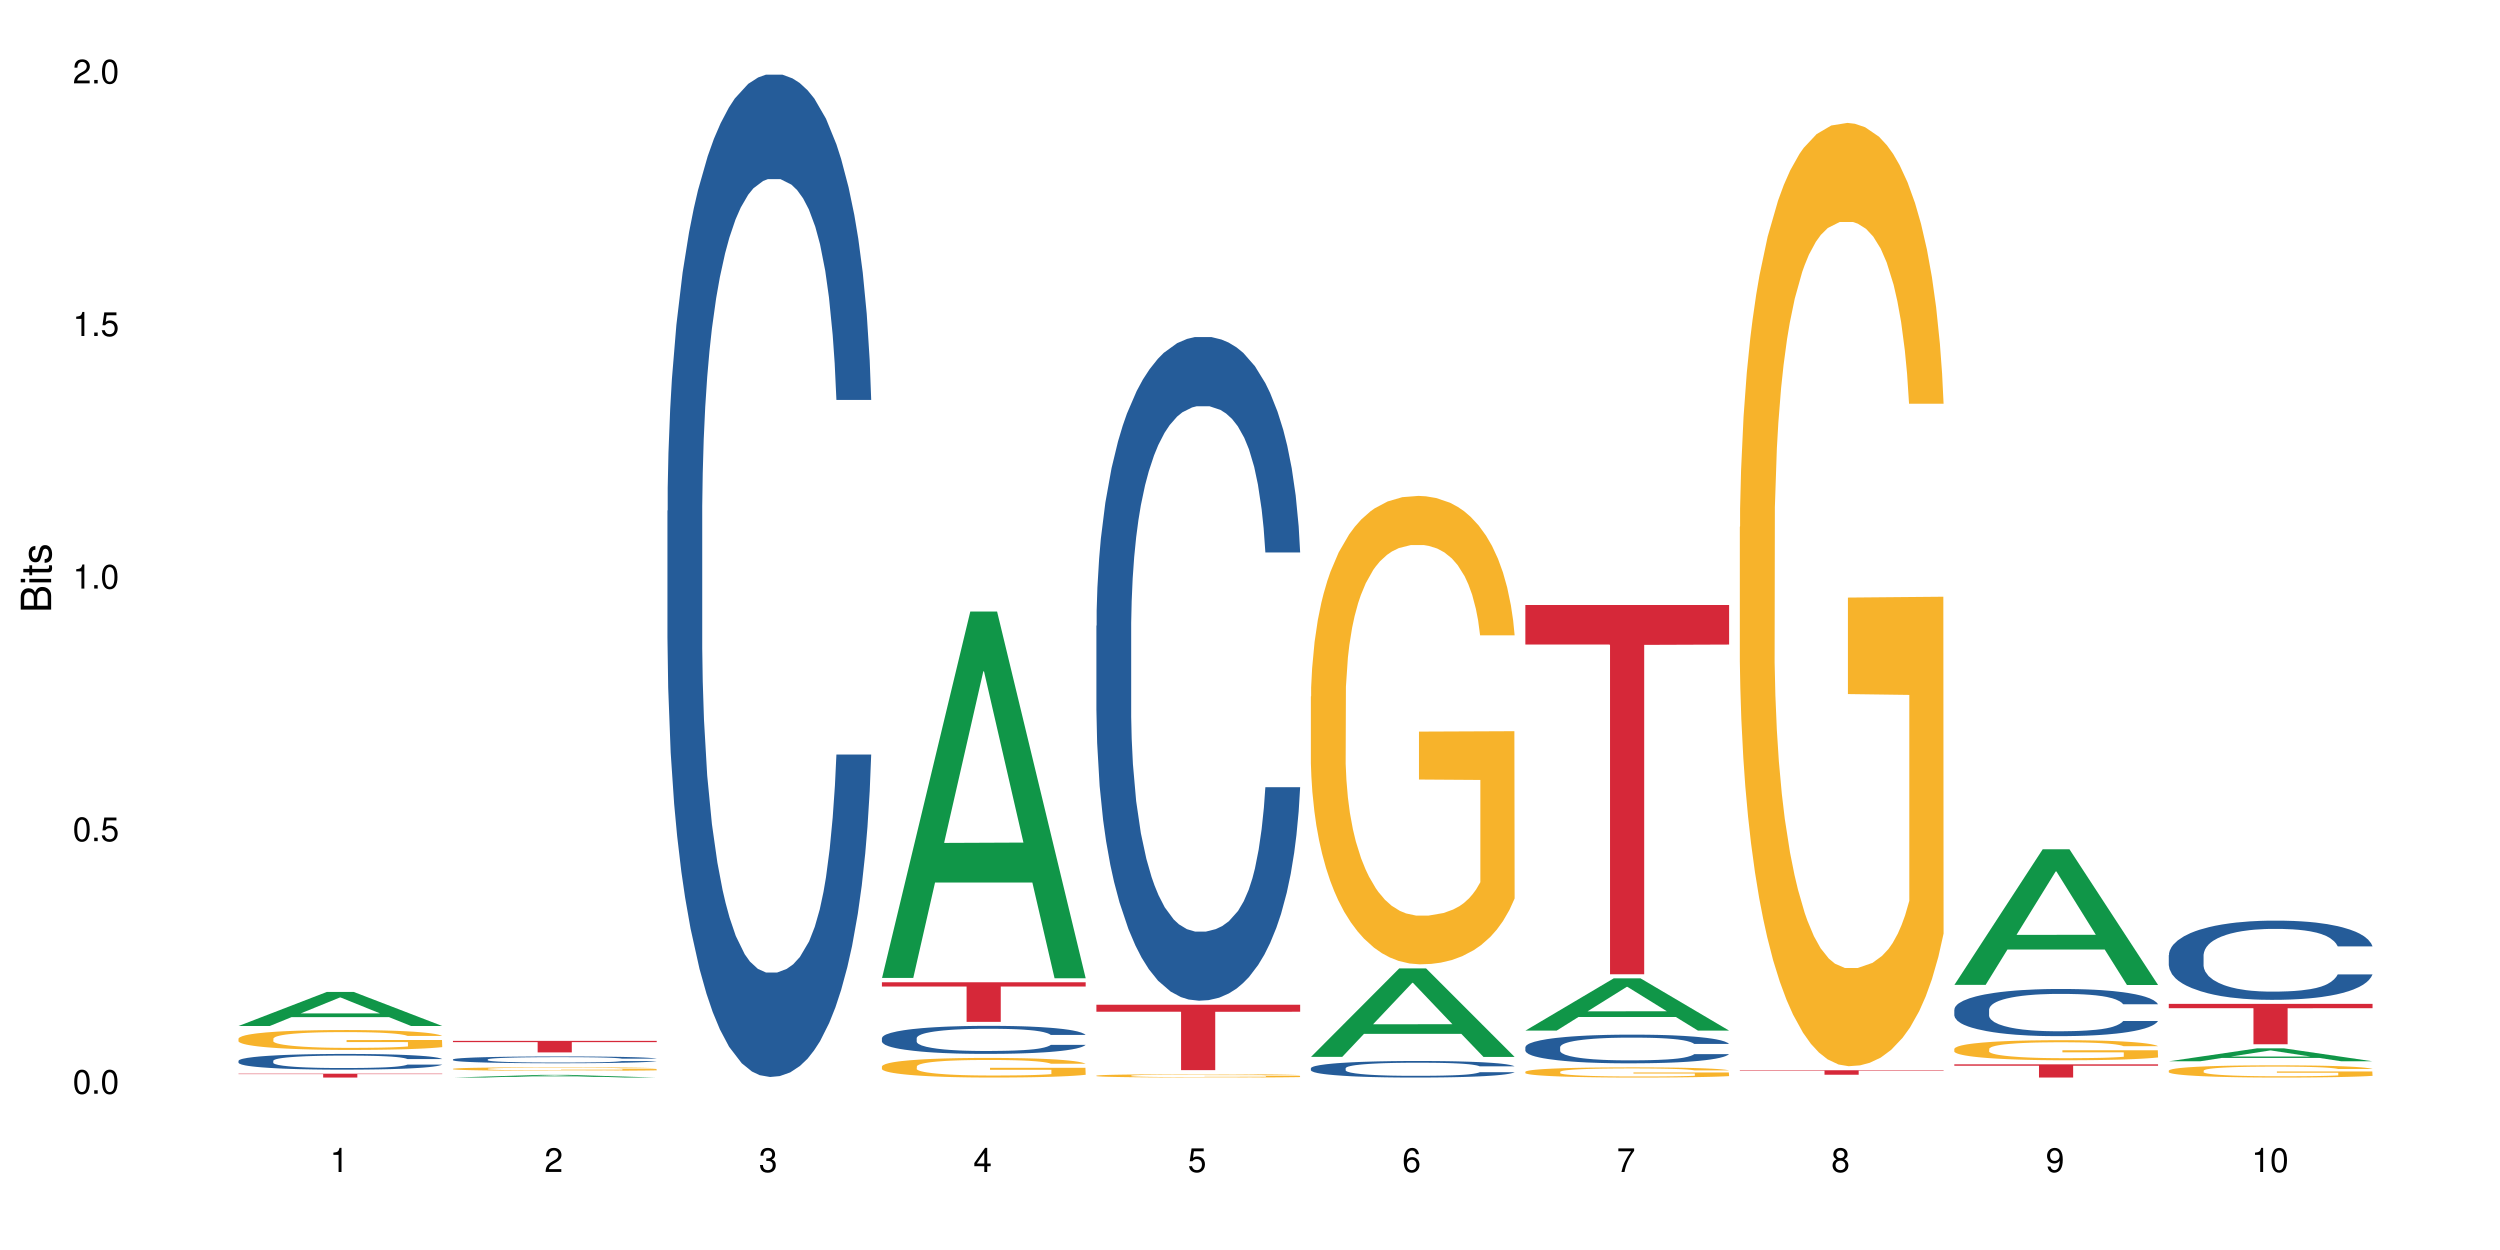 <?xml version="1.0" encoding="UTF-8"?>
<svg xmlns="http://www.w3.org/2000/svg" xmlns:xlink="http://www.w3.org/1999/xlink" width="720pt" height="360pt" viewBox="0 0 720 360" version="1.1">
<defs>
<g>
<symbol overflow="visible" id="glyph0-0">
<path style="stroke:none;" d=""/>
</symbol>
<symbol overflow="visible" id="glyph0-1">
<path style="stroke:none;" d="M 2.641 -6.938 C 2 -6.938 1.422 -6.656 1.078 -6.172 C 0.641 -5.562 0.406 -4.641 0.406 -3.359 C 0.406 -1.016 1.188 0.219 2.641 0.219 C 4.078 0.219 4.859 -1.016 4.859 -3.297 C 4.859 -4.641 4.656 -5.547 4.203 -6.172 C 3.844 -6.656 3.281 -6.938 2.641 -6.938 Z M 2.641 -6.188 C 3.547 -6.188 4 -5.25 4 -3.375 C 4 -1.406 3.562 -0.484 2.625 -0.484 C 1.734 -0.484 1.281 -1.438 1.281 -3.344 C 1.281 -5.25 1.734 -6.188 2.641 -6.188 Z M 2.641 -6.188 "/>
</symbol>
<symbol overflow="visible" id="glyph0-2">
<path style="stroke:none;" d="M 1.828 -1 L 0.828 -1 L 0.828 0 L 1.828 0 Z M 1.828 -1 "/>
</symbol>
<symbol overflow="visible" id="glyph0-3">
<path style="stroke:none;" d="M 4.562 -6.797 L 1.062 -6.797 L 0.547 -3.094 L 1.328 -3.094 C 1.719 -3.562 2.047 -3.734 2.578 -3.734 C 3.484 -3.734 4.062 -3.109 4.062 -2.094 C 4.062 -1.125 3.484 -0.531 2.578 -0.531 C 1.828 -0.531 1.375 -0.906 1.188 -1.672 L 0.328 -1.672 C 0.453 -1.109 0.547 -0.844 0.75 -0.594 C 1.125 -0.078 1.828 0.219 2.594 0.219 C 3.969 0.219 4.922 -0.781 4.922 -2.219 C 4.922 -3.562 4.031 -4.484 2.719 -4.484 C 2.25 -4.484 1.859 -4.359 1.469 -4.062 L 1.734 -5.969 L 4.562 -5.969 Z M 4.562 -6.797 "/>
</symbol>
<symbol overflow="visible" id="glyph0-4">
<path style="stroke:none;" d="M 2.484 -4.938 L 2.484 0 L 3.328 0 L 3.328 -6.938 L 2.766 -6.938 C 2.469 -5.875 2.281 -5.734 0.984 -5.562 L 0.984 -4.938 Z M 2.484 -4.938 "/>
</symbol>
<symbol overflow="visible" id="glyph0-5">
<path style="stroke:none;" d="M 4.859 -0.828 L 1.281 -0.828 C 1.359 -1.406 1.672 -1.781 2.5 -2.281 L 3.469 -2.828 C 4.406 -3.344 4.906 -4.062 4.906 -4.906 C 4.906 -5.484 4.672 -6.031 4.266 -6.406 C 3.859 -6.766 3.375 -6.938 2.719 -6.938 C 1.859 -6.938 1.219 -6.625 0.844 -6.031 C 0.609 -5.672 0.5 -5.234 0.484 -4.531 L 1.328 -4.531 C 1.359 -5.016 1.406 -5.281 1.531 -5.516 C 1.75 -5.938 2.188 -6.203 2.703 -6.203 C 3.469 -6.203 4.031 -5.641 4.031 -4.891 C 4.031 -4.344 3.719 -3.859 3.125 -3.516 L 2.234 -3 C 0.812 -2.172 0.406 -1.531 0.328 -0.016 L 4.859 -0.016 Z M 4.859 -0.828 "/>
</symbol>
<symbol overflow="visible" id="glyph0-6">
<path style="stroke:none;" d="M 2.125 -3.188 L 2.578 -3.188 C 3.5 -3.188 3.984 -2.766 3.984 -1.922 C 3.984 -1.062 3.469 -0.531 2.594 -0.531 C 1.656 -0.531 1.203 -1 1.156 -2.016 L 0.312 -2.016 C 0.344 -1.453 0.438 -1.094 0.609 -0.781 C 0.953 -0.109 1.625 0.219 2.547 0.219 C 3.953 0.219 4.859 -0.625 4.859 -1.938 C 4.859 -2.828 4.516 -3.297 3.703 -3.594 C 4.344 -3.844 4.656 -4.328 4.656 -5.031 C 4.656 -6.219 3.875 -6.938 2.578 -6.938 C 1.203 -6.938 0.484 -6.172 0.453 -4.703 L 1.297 -4.703 C 1.312 -5.125 1.344 -5.359 1.453 -5.578 C 1.641 -5.969 2.062 -6.203 2.594 -6.203 C 3.344 -6.203 3.797 -5.75 3.797 -5 C 3.797 -4.516 3.609 -4.219 3.25 -4.047 C 3.016 -3.953 2.703 -3.922 2.125 -3.906 Z M 2.125 -3.188 "/>
</symbol>
<symbol overflow="visible" id="glyph0-7">
<path style="stroke:none;" d="M 3.141 -1.672 L 3.141 0 L 3.984 0 L 3.984 -1.672 L 4.984 -1.672 L 4.984 -2.438 L 3.984 -2.438 L 3.984 -6.938 L 3.359 -6.938 L 0.266 -2.578 L 0.266 -1.672 Z M 3.141 -2.438 L 1 -2.438 L 3.141 -5.5 Z M 3.141 -2.438 "/>
</symbol>
<symbol overflow="visible" id="glyph0-8">
<path style="stroke:none;" d="M 4.781 -5.125 C 4.609 -6.266 3.891 -6.938 2.844 -6.938 C 2.094 -6.938 1.422 -6.578 1.031 -5.953 C 0.594 -5.266 0.406 -4.422 0.406 -3.172 C 0.406 -2 0.578 -1.25 0.984 -0.641 C 1.359 -0.078 1.953 0.219 2.703 0.219 C 3.984 0.219 4.922 -0.75 4.922 -2.094 C 4.922 -3.375 4.062 -4.281 2.844 -4.281 C 2.172 -4.281 1.641 -4.031 1.281 -3.516 C 1.281 -5.234 1.828 -6.188 2.797 -6.188 C 3.391 -6.188 3.797 -5.797 3.938 -5.125 Z M 2.734 -3.531 C 3.547 -3.531 4.062 -2.953 4.062 -2.031 C 4.062 -1.156 3.484 -0.531 2.703 -0.531 C 1.922 -0.531 1.328 -1.188 1.328 -2.078 C 1.328 -2.938 1.906 -3.531 2.734 -3.531 Z M 2.734 -3.531 "/>
</symbol>
<symbol overflow="visible" id="glyph0-9">
<path style="stroke:none;" d="M 4.984 -6.797 L 0.438 -6.797 L 0.438 -5.969 L 4.109 -5.969 C 2.5 -3.656 1.828 -2.234 1.328 0 L 2.219 0 C 2.594 -2.172 3.453 -4.047 4.984 -6.094 Z M 4.984 -6.797 "/>
</symbol>
<symbol overflow="visible" id="glyph0-10">
<path style="stroke:none;" d="M 3.75 -3.656 C 4.469 -4.094 4.688 -4.438 4.688 -5.078 C 4.688 -6.172 3.844 -6.938 2.641 -6.938 C 1.438 -6.938 0.594 -6.172 0.594 -5.094 C 0.594 -4.438 0.812 -4.094 1.516 -3.656 C 0.734 -3.266 0.359 -2.703 0.359 -1.922 C 0.359 -0.656 1.281 0.219 2.641 0.219 C 3.984 0.219 4.922 -0.656 4.922 -1.922 C 4.922 -2.703 4.531 -3.266 3.75 -3.656 Z M 2.641 -6.188 C 3.359 -6.188 3.812 -5.75 3.812 -5.062 C 3.812 -4.406 3.344 -3.984 2.641 -3.984 C 1.922 -3.984 1.453 -4.406 1.453 -5.078 C 1.453 -5.75 1.922 -6.188 2.641 -6.188 Z M 2.641 -3.266 C 3.484 -3.266 4.062 -2.719 4.062 -1.906 C 4.062 -1.078 3.484 -0.531 2.625 -0.531 C 1.797 -0.531 1.219 -1.094 1.219 -1.906 C 1.219 -2.719 1.781 -3.266 2.641 -3.266 Z M 2.641 -3.266 "/>
</symbol>
<symbol overflow="visible" id="glyph0-11">
<path style="stroke:none;" d="M 0.516 -1.578 C 0.672 -0.453 1.406 0.219 2.438 0.219 C 3.188 0.219 3.859 -0.141 4.266 -0.766 C 4.688 -1.453 4.891 -2.297 4.891 -3.547 C 4.891 -4.719 4.703 -5.453 4.312 -6.078 C 3.938 -6.641 3.344 -6.938 2.594 -6.938 C 1.297 -6.938 0.359 -5.969 0.359 -4.625 C 0.359 -3.344 1.234 -2.453 2.453 -2.453 C 3.094 -2.453 3.578 -2.672 4.016 -3.203 C 4 -1.484 3.469 -0.531 2.5 -0.531 C 1.906 -0.531 1.484 -0.906 1.359 -1.578 Z M 2.578 -6.203 C 3.375 -6.203 3.969 -5.531 3.969 -4.641 C 3.969 -3.797 3.391 -3.188 2.547 -3.188 C 1.734 -3.188 1.234 -3.766 1.234 -4.688 C 1.234 -5.562 1.797 -6.203 2.578 -6.203 Z M 2.578 -6.203 "/>
</symbol>
<symbol overflow="visible" id="glyph1-0">
<path style="stroke:none;" d=""/>
</symbol>
<symbol overflow="visible" id="glyph1-1">
<path style="stroke:none;" d="M 0 -0.953 L 0 -4.891 C 0 -5.719 -0.234 -6.344 -0.734 -6.797 C -1.188 -7.234 -1.812 -7.469 -2.5 -7.469 C -3.547 -7.469 -4.188 -7 -4.625 -5.875 C -4.984 -6.688 -5.625 -7.094 -6.531 -7.094 C -7.172 -7.094 -7.734 -6.859 -8.141 -6.391 C -8.562 -5.922 -8.75 -5.344 -8.75 -4.5 L -8.75 -0.953 Z M -4.984 -2.062 L -7.766 -2.062 L -7.766 -4.219 C -7.766 -4.844 -7.688 -5.203 -7.453 -5.5 C -7.219 -5.812 -6.859 -5.969 -6.375 -5.969 C -5.891 -5.969 -5.531 -5.812 -5.297 -5.5 C -5.062 -5.203 -4.984 -4.844 -4.984 -4.219 Z M -0.984 -2.062 L -4 -2.062 L -4 -4.781 C -4 -5.766 -3.438 -6.359 -2.484 -6.359 C -1.547 -6.359 -0.984 -5.766 -0.984 -4.781 Z M -0.984 -2.062 "/>
</symbol>
<symbol overflow="visible" id="glyph1-2">
<path style="stroke:none;" d="M -6.281 -1.797 L -6.281 -0.797 L 0 -0.797 L 0 -1.797 Z M -8.75 -1.797 L -8.75 -0.797 L -7.484 -0.797 L -7.484 -1.797 Z M -8.75 -1.797 "/>
</symbol>
<symbol overflow="visible" id="glyph1-3">
<path style="stroke:none;" d="M -6.281 -3.047 L -6.281 -2.016 L -8.016 -2.016 L -8.016 -1.016 L -6.281 -1.016 L -6.281 -0.172 L -5.469 -0.172 L -5.469 -1.016 L -0.719 -1.016 C -0.078 -1.016 0.281 -1.453 0.281 -2.234 C 0.281 -2.5 0.25 -2.719 0.188 -3.047 L -0.641 -3.047 C -0.609 -2.906 -0.594 -2.766 -0.594 -2.562 C -0.594 -2.141 -0.719 -2.016 -1.156 -2.016 L -5.469 -2.016 L -5.469 -3.047 Z M -6.281 -3.047 "/>
</symbol>
<symbol overflow="visible" id="glyph1-4">
<path style="stroke:none;" d="M -4.531 -5.25 C -5.766 -5.25 -6.469 -4.422 -6.469 -2.969 C -6.469 -1.516 -5.719 -0.562 -4.547 -0.562 C -3.562 -0.562 -3.094 -1.062 -2.734 -2.562 L -2.516 -3.484 C -2.344 -4.188 -2.094 -4.469 -1.641 -4.469 C -1.047 -4.469 -0.641 -3.875 -0.641 -3 C -0.641 -2.453 -0.797 -2 -1.062 -1.75 C -1.25 -1.594 -1.422 -1.531 -1.875 -1.469 L -1.875 -0.406 C -0.422 -0.453 0.281 -1.266 0.281 -2.922 C 0.281 -4.5 -0.5 -5.516 -1.719 -5.516 C -2.656 -5.516 -3.172 -4.984 -3.469 -3.734 L -3.703 -2.766 C -3.891 -1.953 -4.156 -1.609 -4.594 -1.609 C -5.188 -1.609 -5.547 -2.125 -5.547 -2.938 C -5.547 -3.75 -5.203 -4.172 -4.531 -4.203 Z M -4.531 -5.25 "/>
</symbol>
</g>
</defs>
<g id="surface1">
<rect x="0" y="0" width="720" height="360" style="fill:rgb(100%,100%,100%);fill-opacity:1;stroke:none;"/>
<path style=" stroke:none;fill-rule:nonzero;fill:rgb(6.275%,58.824%,28.235%);fill-opacity:1;" d="M 68.684 295.48 L 68.75 295.469 L 94.141 285.672 L 101.852 285.672 L 127.367 295.488 L 118.402 295.488 L 112.008 292.926 L 83.984 292.926 L 77.715 295.48 L 68.684 295.48 L 86.68 291.867 L 109.438 291.855 L 98.09 287.273 L 97.965 287.266 L 97.84 287.293 L 86.617 291.855 L 86.68 291.867 Z M 68.684 295.48 "/>
<path style=" stroke:none;fill-rule:nonzero;fill:rgb(14.51%,36.078%,60%);fill-opacity:1;" d="M 68.684 305.508 L 68.758 305.504 L 68.758 305.406 L 68.973 305.246 L 69.473 305.051 L 69.973 304.914 L 71.262 304.668 L 73.051 304.434 L 74.91 304.25 L 76.27 304.145 L 77.488 304.062 L 80.277 303.906 L 82.066 303.828 L 84 303.758 L 86.363 303.688 L 88.078 303.648 L 91.941 303.582 L 94.805 303.551 L 97.023 303.539 L 101.82 303.539 L 104.68 303.555 L 106.758 303.578 L 109.047 303.609 L 110.98 303.648 L 114.344 303.738 L 117.348 303.855 L 118.707 303.922 L 120.855 304.047 L 122.5 304.172 L 123.645 304.281 L 124.934 304.434 L 126.078 304.617 L 126.938 304.828 L 127.367 305.008 L 117.348 305.008 L 116.848 304.844 L 116.273 304.715 L 115.199 304.543 L 114.129 304.426 L 112.625 304.305 L 111.266 304.227 L 109.406 304.148 L 107.758 304.098 L 106.039 304.062 L 104.395 304.035 L 101.246 304.012 L 97.598 304.012 L 96.238 304.02 L 93.445 304.051 L 91.941 304.082 L 89.797 304.141 L 88.293 304.191 L 86.504 304.277 L 85.289 304.348 L 83.785 304.453 L 82.711 304.547 L 81.496 304.684 L 80.781 304.789 L 80.137 304.902 L 79.562 305.039 L 79.133 305.184 L 78.848 305.34 L 78.703 305.488 L 78.703 306.129 L 78.848 306.277 L 79.207 306.449 L 80.137 306.703 L 81.496 306.922 L 83.07 307.094 L 84.574 307.219 L 85.43 307.277 L 86.574 307.344 L 88.363 307.426 L 90.941 307.508 L 92.445 307.543 L 94.734 307.574 L 97.098 307.59 L 100.246 307.59 L 103.035 307.574 L 104.895 307.555 L 106.828 307.52 L 109.477 307.449 L 111.121 307.387 L 112.555 307.305 L 113.625 307.227 L 114.344 307.16 L 115.414 307.035 L 116.273 306.895 L 116.918 306.75 L 117.348 306.609 L 127.367 306.609 L 126.938 306.773 L 126.293 306.934 L 125.648 307.055 L 124.648 307.199 L 123.504 307.328 L 121.855 307.473 L 120.496 307.566 L 118.707 307.672 L 117.062 307.75 L 115.273 307.82 L 112.625 307.902 L 110.906 307.941 L 109.047 307.98 L 106.828 308.012 L 104.039 308.043 L 101.031 308.059 L 98.242 308.062 L 95.234 308.055 L 93.016 308.039 L 90.082 308 L 86.434 307.926 L 83.785 307.848 L 81.711 307.77 L 79.922 307.688 L 77.918 307.574 L 75.34 307.395 L 73.766 307.254 L 72.691 307.137 L 71.477 306.977 L 70.617 306.832 L 69.617 306.598 L 68.898 306.305 L 68.684 306.078 Z M 68.684 305.508 "/>
<path style=" stroke:none;fill-rule:nonzero;fill:rgb(96.863%,70.196%,16.863%);fill-opacity:1;" d="M 68.684 299.102 L 68.758 299.098 L 68.758 298.992 L 69.043 298.758 L 69.758 298.434 L 70.688 298.164 L 71.691 297.957 L 72.336 297.848 L 73.41 297.688 L 74.34 297.574 L 76.699 297.34 L 79.707 297.117 L 81.352 297.023 L 83.211 296.938 L 85.859 296.836 L 87.078 296.801 L 90.797 296.715 L 95.02 296.664 L 99.672 296.648 L 101.82 296.652 L 104.754 296.676 L 108.762 296.73 L 111.051 296.785 L 112.84 296.836 L 114.699 296.902 L 116.988 297.008 L 119.137 297.133 L 120.855 297.262 L 122.57 297.418 L 124.004 297.586 L 125.219 297.77 L 126.293 297.988 L 126.938 298.172 L 127.367 298.355 L 117.418 298.355 L 116.848 298.172 L 116.203 298.031 L 115.129 297.855 L 114.055 297.73 L 112.984 297.633 L 110.98 297.496 L 109.262 297.41 L 107.113 297.34 L 105.039 297.293 L 102.676 297.262 L 101.246 297.25 L 97.453 297.25 L 94.02 297.285 L 92.016 297.328 L 90.582 297.371 L 88.578 297.449 L 87.363 297.512 L 86.648 297.555 L 84.5 297.715 L 83.07 297.863 L 82.281 297.961 L 81.281 298.117 L 80.566 298.262 L 79.777 298.469 L 79.348 298.625 L 78.777 298.984 L 78.703 299.926 L 78.918 300.125 L 79.348 300.34 L 79.922 300.527 L 80.781 300.727 L 81.637 300.879 L 83.141 301.082 L 84.43 301.219 L 85.43 301.309 L 87.363 301.449 L 88.152 301.496 L 90.012 301.59 L 91.941 301.664 L 94.305 301.727 L 96.094 301.758 L 98.957 301.781 L 102.605 301.781 L 106.898 301.75 L 109.617 301.711 L 111.48 301.668 L 112.695 301.633 L 114.199 301.574 L 115.273 301.52 L 116.273 301.465 L 117.492 301.375 L 117.492 300.125 L 99.816 300.117 L 99.816 299.531 L 127.297 299.527 L 127.367 301.574 L 125.863 301.715 L 124.004 301.852 L 122.215 301.957 L 120.352 302.043 L 117.707 302.145 L 115.559 302.207 L 112.266 302.281 L 109.262 302.328 L 106.113 302.359 L 103.32 302.375 L 100.031 302.379 L 97.098 302.371 L 93.945 302.34 L 91.441 302.297 L 89.152 302.242 L 86.863 302.176 L 84 302.066 L 82.141 301.977 L 80.207 301.867 L 78.273 301.734 L 76.559 301.594 L 75.414 301.484 L 74.266 301.359 L 73.051 301.203 L 71.906 301.023 L 71.047 300.863 L 70.262 300.68 L 69.688 300.504 L 69.113 300.27 L 68.828 300.082 L 68.684 299.918 Z M 68.684 299.102 "/>
<path style=" stroke:none;fill-rule:nonzero;fill:rgb(83.922%,15.686%,22.353%);fill-opacity:1;" d="M 68.684 309.223 L 127.367 309.223 L 127.367 309.344 L 102.91 309.344 L 102.91 310.336 L 93.07 310.336 L 93.07 309.344 L 68.684 309.344 Z M 68.684 309.223 "/>
<path style=" stroke:none;fill-rule:nonzero;fill:rgb(6.275%,58.824%,28.235%);fill-opacity:1;" d="M 130.453 310.336 L 130.52 310.336 L 155.91 309.559 L 163.621 309.559 L 189.137 310.336 L 180.172 310.336 L 173.777 310.133 L 145.754 310.133 L 139.484 310.336 L 130.453 310.336 L 148.449 310.051 L 171.207 310.047 L 159.859 309.684 L 159.734 309.684 L 159.609 309.688 L 148.387 310.047 L 148.449 310.051 Z M 130.453 310.336 "/>
<path style=" stroke:none;fill-rule:nonzero;fill:rgb(14.51%,36.078%,60%);fill-opacity:1;" d="M 130.453 305.109 L 130.527 305.105 L 130.527 305.062 L 130.742 304.996 L 131.242 304.91 L 131.742 304.852 L 133.031 304.746 L 134.82 304.645 L 136.68 304.562 L 138.039 304.52 L 139.258 304.48 L 142.047 304.414 L 143.836 304.383 L 145.77 304.352 L 148.133 304.32 L 149.848 304.305 L 153.711 304.273 L 156.574 304.262 L 158.793 304.258 L 163.59 304.258 L 166.449 304.262 L 168.527 304.273 L 170.816 304.285 L 172.75 304.305 L 176.113 304.344 L 179.117 304.391 L 180.477 304.422 L 182.625 304.477 L 184.27 304.531 L 185.414 304.578 L 186.703 304.645 L 187.848 304.723 L 188.707 304.816 L 189.137 304.891 L 179.117 304.891 L 178.617 304.82 L 178.043 304.766 L 176.969 304.691 L 175.898 304.641 L 174.395 304.586 L 173.035 304.555 L 171.176 304.52 L 169.527 304.5 L 167.809 304.48 L 166.164 304.473 L 163.016 304.461 L 159.367 304.461 L 158.008 304.465 L 155.215 304.477 L 153.711 304.492 L 151.566 304.516 L 150.062 304.539 L 148.273 304.574 L 147.059 304.605 L 145.555 304.652 L 144.48 304.691 L 143.266 304.754 L 142.551 304.797 L 141.906 304.848 L 141.332 304.906 L 140.902 304.969 L 140.617 305.035 L 140.473 305.102 L 140.473 305.379 L 140.617 305.441 L 140.977 305.516 L 141.906 305.625 L 143.266 305.723 L 144.84 305.797 L 146.344 305.852 L 147.199 305.875 L 148.344 305.902 L 150.133 305.941 L 152.711 305.977 L 154.215 305.988 L 156.504 306.004 L 158.863 306.012 L 162.016 306.012 L 164.805 306.004 L 166.664 305.996 L 168.598 305.98 L 171.246 305.949 L 172.891 305.922 L 174.324 305.887 L 175.395 305.855 L 176.113 305.824 L 177.184 305.77 L 178.043 305.707 L 178.688 305.645 L 179.117 305.586 L 189.137 305.586 L 188.707 305.656 L 188.062 305.727 L 187.418 305.777 L 186.418 305.84 L 185.273 305.898 L 183.625 305.961 L 182.266 306 L 180.477 306.047 L 178.832 306.078 L 177.043 306.109 L 174.395 306.145 L 172.676 306.164 L 170.816 306.18 L 168.598 306.195 L 165.809 306.207 L 162.801 306.215 L 160.012 306.215 L 157.004 306.211 L 154.785 306.203 L 151.852 306.188 L 148.203 306.156 L 145.555 306.121 L 143.48 306.09 L 141.691 306.055 L 139.688 306.004 L 137.109 305.926 L 135.535 305.863 L 134.461 305.816 L 133.246 305.746 L 132.387 305.684 L 131.387 305.582 L 130.668 305.453 L 130.453 305.355 Z M 130.453 305.109 "/>
<path style=" stroke:none;fill-rule:nonzero;fill:rgb(96.863%,70.196%,16.863%);fill-opacity:1;" d="M 130.453 307.812 L 130.527 307.812 L 130.527 307.793 L 130.812 307.75 L 131.527 307.695 L 132.457 307.645 L 133.461 307.609 L 134.105 307.59 L 135.18 307.562 L 136.109 307.539 L 138.469 307.5 L 141.477 307.461 L 143.121 307.441 L 144.98 307.426 L 147.629 307.41 L 148.848 307.402 L 152.566 307.387 L 156.789 307.379 L 161.441 307.375 L 163.59 307.375 L 166.523 307.379 L 170.531 307.391 L 172.82 307.398 L 174.609 307.41 L 176.469 307.422 L 178.758 307.441 L 180.906 307.461 L 182.625 307.484 L 184.34 307.512 L 185.773 307.543 L 186.988 307.574 L 188.062 307.613 L 188.707 307.648 L 189.137 307.68 L 179.188 307.68 L 178.617 307.648 L 177.973 307.621 L 176.898 307.59 L 175.824 307.57 L 174.754 307.551 L 172.75 307.527 L 171.031 307.512 L 168.883 307.5 L 166.809 307.492 L 164.445 307.484 L 159.223 307.484 L 155.789 307.488 L 153.785 307.496 L 152.352 307.504 L 150.348 307.52 L 149.133 307.531 L 148.418 307.539 L 146.27 307.566 L 144.84 307.594 L 144.051 307.609 L 143.051 307.637 L 142.336 307.664 L 141.547 307.699 L 141.117 307.727 L 140.547 307.793 L 140.473 307.961 L 140.688 307.996 L 141.117 308.035 L 141.691 308.066 L 142.551 308.102 L 143.406 308.129 L 144.91 308.164 L 146.199 308.191 L 147.199 308.207 L 149.133 308.23 L 149.922 308.238 L 151.781 308.258 L 153.711 308.27 L 156.074 308.281 L 157.863 308.285 L 160.727 308.289 L 164.375 308.289 L 168.668 308.285 L 171.387 308.277 L 173.25 308.27 L 174.465 308.266 L 175.969 308.254 L 177.043 308.246 L 178.043 308.234 L 179.262 308.219 L 179.262 307.996 L 161.586 307.996 L 161.586 307.891 L 189.066 307.891 L 189.137 308.254 L 187.633 308.277 L 185.773 308.305 L 183.984 308.32 L 182.121 308.336 L 179.477 308.355 L 177.328 308.367 L 174.035 308.379 L 171.031 308.387 L 167.883 308.395 L 165.09 308.395 L 161.801 308.398 L 158.863 308.395 L 155.715 308.391 L 153.211 308.383 L 148.633 308.359 L 145.77 308.34 L 143.91 308.324 L 141.977 308.305 L 140.043 308.281 L 138.328 308.258 L 137.184 308.238 L 136.035 308.215 L 134.82 308.188 L 133.676 308.156 L 132.816 308.125 L 132.031 308.094 L 131.457 308.062 L 130.883 308.02 L 130.598 307.988 L 130.453 307.957 Z M 130.453 307.812 "/>
<path style=" stroke:none;fill-rule:nonzero;fill:rgb(83.922%,15.686%,22.353%);fill-opacity:1;" d="M 130.453 299.773 L 189.137 299.773 L 189.137 300.129 L 164.68 300.133 L 164.68 303.098 L 154.84 303.098 L 154.84 300.137 L 154.699 300.129 L 130.453 300.129 Z M 130.453 299.773 "/>
<path style=" stroke:none;fill-rule:nonzero;fill:rgb(14.51%,36.078%,60%);fill-opacity:1;" d="M 192.223 147.109 L 192.297 146.848 L 192.297 140.516 L 192.512 130.488 L 193.012 117.82 L 193.512 109.113 L 194.801 93.547 L 196.59 78.508 L 198.449 66.898 L 199.809 60.035 L 201.027 54.758 L 203.816 44.996 L 205.605 39.984 L 207.539 35.496 L 209.898 31.012 L 211.617 28.371 L 215.48 24.152 L 218.344 22.305 L 220.562 21.512 L 225.359 21.512 L 228.219 22.566 L 230.297 23.887 L 232.586 26 L 234.52 28.371 L 237.883 34.18 L 240.887 41.566 L 242.246 45.789 L 244.395 53.969 L 246.039 61.883 L 247.184 68.742 L 248.473 78.508 L 249.617 90.379 L 250.477 103.836 L 250.906 115.184 L 240.887 115.184 L 240.387 104.629 L 239.812 96.449 L 238.738 85.629 L 237.668 77.98 L 236.164 70.328 L 234.805 65.312 L 232.945 60.301 L 231.297 57.133 L 229.578 54.758 L 227.934 53.176 L 224.785 51.594 L 221.137 51.594 L 219.777 52.121 L 216.984 54.23 L 215.48 56.078 L 213.336 59.773 L 211.832 63.203 L 210.043 68.48 L 208.828 72.965 L 207.324 79.824 L 206.25 85.895 L 205.035 94.602 L 204.32 101.199 L 203.676 108.586 L 203.102 117.293 L 202.672 126.527 L 202.387 136.293 L 202.242 145.789 L 202.242 186.688 L 202.387 196.188 L 202.746 207.27 L 203.676 223.367 L 205.035 237.352 L 206.609 248.434 L 208.109 256.348 L 208.969 260.043 L 210.113 264.266 L 211.902 269.543 L 214.48 274.82 L 215.984 276.93 L 218.273 279.039 L 220.633 280.098 L 223.785 280.098 L 226.574 279.039 L 228.434 277.723 L 230.367 275.609 L 233.016 271.125 L 234.66 266.902 L 236.094 261.891 L 237.164 256.875 L 237.883 252.656 L 238.953 244.477 L 239.812 235.504 L 240.457 226.27 L 240.887 217.297 L 250.906 217.297 L 250.477 227.852 L 249.832 238.141 L 249.188 245.793 L 248.188 255.027 L 247.043 263.207 L 245.395 272.445 L 244.035 278.512 L 242.246 285.109 L 240.602 290.121 L 238.812 294.609 L 236.164 299.887 L 234.445 302.523 L 232.586 304.898 L 230.367 307.008 L 227.578 308.855 L 224.57 309.914 L 221.781 310.176 L 218.773 309.648 L 216.555 308.594 L 213.621 306.219 L 209.973 301.469 L 207.324 296.457 L 205.25 291.441 L 203.461 286.164 L 201.457 279.039 L 198.879 267.43 L 197.305 258.461 L 196.23 251.07 L 195.016 240.781 L 194.156 231.547 L 193.156 216.77 L 192.438 198.035 L 192.223 183.523 Z M 192.223 147.109 "/>
<path style=" stroke:none;fill-rule:nonzero;fill:rgb(6.275%,58.824%,28.235%);fill-opacity:1;" d="M 253.992 281.637 L 254.059 281.539 L 279.449 176.113 L 287.16 176.113 L 312.676 281.734 L 303.711 281.734 L 297.316 254.164 L 269.293 254.164 L 263.023 281.637 L 253.992 281.637 L 271.988 242.762 L 294.746 242.66 L 283.398 193.371 L 283.273 193.273 L 283.145 193.57 L 271.926 242.66 L 271.988 242.762 Z M 253.992 281.637 "/>
<path style=" stroke:none;fill-rule:nonzero;fill:rgb(14.51%,36.078%,60%);fill-opacity:1;" d="M 253.992 298.961 L 254.066 298.953 L 254.066 298.777 L 254.281 298.496 L 254.781 298.141 L 255.281 297.898 L 256.57 297.465 L 258.359 297.043 L 260.219 296.719 L 261.578 296.527 L 262.797 296.379 L 265.586 296.105 L 267.375 295.965 L 269.309 295.84 L 271.668 295.715 L 273.387 295.641 L 277.25 295.523 L 280.113 295.473 L 282.332 295.449 L 287.129 295.449 L 289.988 295.48 L 292.066 295.516 L 294.355 295.574 L 296.289 295.641 L 299.652 295.805 L 302.656 296.012 L 304.016 296.129 L 306.164 296.355 L 307.809 296.578 L 308.953 296.77 L 310.242 297.043 L 311.387 297.375 L 312.246 297.75 L 312.676 298.07 L 302.656 298.07 L 302.156 297.773 L 301.582 297.543 L 300.508 297.242 L 299.438 297.027 L 297.934 296.812 L 296.574 296.676 L 294.715 296.535 L 293.066 296.445 L 291.348 296.379 L 289.703 296.336 L 286.555 296.289 L 282.906 296.289 L 281.547 296.305 L 278.754 296.363 L 277.25 296.418 L 275.105 296.52 L 273.602 296.613 L 271.812 296.762 L 270.598 296.887 L 269.094 297.078 L 268.02 297.25 L 266.805 297.492 L 266.09 297.676 L 265.445 297.883 L 264.871 298.129 L 264.441 298.387 L 264.156 298.66 L 264.012 298.926 L 264.012 300.066 L 264.156 300.332 L 264.512 300.645 L 265.445 301.094 L 266.805 301.484 L 268.379 301.793 L 269.879 302.016 L 270.738 302.117 L 271.883 302.238 L 273.672 302.383 L 276.25 302.531 L 277.754 302.59 L 280.043 302.648 L 282.402 302.68 L 285.555 302.68 L 288.344 302.648 L 290.203 302.613 L 292.137 302.555 L 294.785 302.43 L 296.43 302.309 L 297.863 302.172 L 298.934 302.031 L 299.652 301.914 L 300.723 301.684 L 301.582 301.434 L 302.227 301.176 L 302.656 300.922 L 312.676 300.922 L 312.246 301.219 L 311.602 301.508 L 310.957 301.719 L 309.957 301.98 L 308.812 302.207 L 307.164 302.465 L 305.805 302.637 L 304.016 302.82 L 302.371 302.961 L 300.582 303.086 L 297.934 303.234 L 296.215 303.305 L 294.355 303.371 L 292.137 303.434 L 289.348 303.484 L 286.34 303.512 L 283.551 303.52 L 280.543 303.504 L 278.324 303.477 L 275.391 303.41 L 271.742 303.277 L 269.094 303.137 L 267.02 302.996 L 265.23 302.848 L 263.227 302.648 L 260.648 302.324 L 259.074 302.074 L 258 301.867 L 256.785 301.582 L 255.926 301.32 L 254.926 300.91 L 254.207 300.387 L 253.992 299.98 Z M 253.992 298.961 "/>
<path style=" stroke:none;fill-rule:nonzero;fill:rgb(96.863%,70.196%,16.863%);fill-opacity:1;" d="M 253.992 307.102 L 254.066 307.098 L 254.066 306.996 L 254.352 306.762 L 255.066 306.441 L 255.996 306.18 L 257 305.973 L 257.645 305.863 L 258.719 305.707 L 259.648 305.594 L 262.008 305.363 L 265.016 305.145 L 266.66 305.051 L 268.52 304.965 L 271.168 304.867 L 272.387 304.832 L 276.105 304.746 L 280.328 304.695 L 284.98 304.68 L 287.129 304.684 L 290.062 304.707 L 294.07 304.762 L 296.359 304.816 L 298.148 304.867 L 300.008 304.934 L 302.297 305.035 L 304.445 305.16 L 306.164 305.285 L 307.879 305.441 L 309.312 305.605 L 310.527 305.785 L 311.602 306.004 L 312.246 306.184 L 312.676 306.363 L 302.727 306.363 L 302.156 306.184 L 301.512 306.043 L 300.438 305.875 L 299.363 305.75 L 298.293 305.652 L 296.289 305.516 L 294.57 305.434 L 292.422 305.363 L 290.348 305.316 L 287.984 305.285 L 286.555 305.273 L 282.762 305.273 L 279.328 305.309 L 277.324 305.352 L 275.891 305.395 L 273.887 305.469 L 272.672 305.531 L 271.957 305.574 L 269.809 305.734 L 268.379 305.879 L 267.59 305.977 L 266.59 306.133 L 265.875 306.27 L 265.086 306.477 L 264.656 306.633 L 264.086 306.984 L 264.012 307.914 L 264.227 308.109 L 264.656 308.32 L 265.23 308.508 L 266.09 308.703 L 266.945 308.855 L 268.449 309.055 L 269.738 309.191 L 270.738 309.277 L 272.672 309.418 L 273.457 309.465 L 275.32 309.555 L 277.25 309.629 L 279.613 309.691 L 281.402 309.723 L 284.266 309.746 L 287.914 309.746 L 292.207 309.715 L 294.926 309.676 L 296.789 309.633 L 298.004 309.598 L 299.508 309.539 L 300.582 309.488 L 301.582 309.434 L 302.801 309.344 L 302.801 308.109 L 285.125 308.105 L 285.125 307.527 L 312.602 307.52 L 312.676 309.539 L 311.172 309.68 L 309.312 309.816 L 307.523 309.918 L 305.66 310.004 L 303.016 310.105 L 300.867 310.164 L 297.574 310.238 L 294.57 310.285 L 291.422 310.316 L 288.629 310.332 L 285.34 310.336 L 282.402 310.324 L 279.254 310.297 L 276.75 310.254 L 274.461 310.203 L 272.172 310.137 L 269.309 310.027 L 267.449 309.938 L 265.516 309.832 L 263.582 309.699 L 261.867 309.562 L 260.723 309.453 L 259.574 309.328 L 258.359 309.176 L 257.215 309 L 256.355 308.84 L 255.57 308.656 L 254.996 308.488 L 254.422 308.254 L 254.137 308.07 L 253.992 307.91 Z M 253.992 307.102 "/>
<path style=" stroke:none;fill-rule:nonzero;fill:rgb(83.922%,15.686%,22.353%);fill-opacity:1;" d="M 253.992 282.895 L 312.676 282.895 L 312.676 284.117 L 288.219 284.125 L 288.219 294.289 L 278.379 294.289 L 278.379 284.137 L 278.238 284.117 L 253.992 284.117 Z M 253.992 282.895 "/>
<path style=" stroke:none;fill-rule:nonzero;fill:rgb(14.51%,36.078%,60%);fill-opacity:1;" d="M 315.762 180.238 L 315.836 180.066 L 315.836 175.871 L 316.051 169.234 L 316.551 160.848 L 317.051 155.082 L 318.34 144.773 L 320.129 134.816 L 321.988 127.129 L 323.348 122.586 L 324.566 119.094 L 327.355 112.629 L 329.145 109.309 L 331.078 106.34 L 333.438 103.367 L 335.156 101.621 L 339.02 98.824 L 341.883 97.602 L 344.102 97.078 L 348.898 97.078 L 351.758 97.777 L 353.836 98.652 L 356.125 100.047 L 358.059 101.621 L 361.422 105.465 L 364.426 110.355 L 365.785 113.152 L 367.934 118.566 L 369.578 123.809 L 370.723 128.352 L 372.012 134.816 L 373.156 142.676 L 374.016 151.586 L 374.445 159.102 L 364.426 159.102 L 363.926 152.113 L 363.352 146.695 L 362.277 139.531 L 361.207 134.465 L 359.703 129.398 L 358.344 126.082 L 356.484 122.762 L 354.836 120.664 L 353.117 119.094 L 351.473 118.043 L 348.324 116.996 L 344.676 116.996 L 343.316 117.344 L 340.523 118.742 L 339.02 119.965 L 336.875 122.41 L 335.371 124.684 L 333.582 128.176 L 332.367 131.148 L 330.863 135.688 L 329.789 139.707 L 328.574 145.473 L 327.859 149.84 L 327.215 154.73 L 326.641 160.496 L 326.211 166.613 L 325.926 173.078 L 325.781 179.367 L 325.781 206.445 L 325.926 212.734 L 326.281 220.074 L 327.215 230.73 L 328.574 239.988 L 330.148 247.328 L 331.648 252.566 L 332.508 255.016 L 333.652 257.809 L 335.441 261.305 L 338.02 264.797 L 339.523 266.195 L 341.812 267.594 L 344.172 268.293 L 347.324 268.293 L 350.113 267.594 L 351.973 266.719 L 353.906 265.32 L 356.555 262.352 L 358.199 259.555 L 359.633 256.238 L 360.703 252.918 L 361.422 250.121 L 362.492 244.707 L 363.352 238.766 L 363.996 232.652 L 364.426 226.711 L 374.445 226.711 L 374.016 233.699 L 373.371 240.512 L 372.727 245.578 L 371.727 251.695 L 370.582 257.109 L 368.934 263.227 L 367.574 267.242 L 365.785 271.609 L 364.141 274.93 L 362.352 277.902 L 359.703 281.395 L 357.984 283.141 L 356.125 284.715 L 353.906 286.113 L 351.117 287.336 L 348.109 288.035 L 345.32 288.207 L 342.312 287.859 L 340.094 287.16 L 337.16 285.586 L 333.512 282.441 L 330.863 279.125 L 328.789 275.805 L 327 272.309 L 324.996 267.594 L 322.418 259.906 L 320.844 253.965 L 319.77 249.074 L 318.555 242.262 L 317.695 236.145 L 316.695 226.363 L 315.977 213.957 L 315.762 204.348 Z M 315.762 180.238 "/>
<path style=" stroke:none;fill-rule:nonzero;fill:rgb(96.863%,70.196%,16.863%);fill-opacity:1;" d="M 315.762 309.781 L 315.836 309.781 L 315.836 309.766 L 316.121 309.727 L 316.836 309.672 L 317.766 309.625 L 318.77 309.59 L 319.414 309.57 L 320.488 309.543 L 321.418 309.523 L 323.777 309.484 L 326.785 309.449 L 328.43 309.434 L 330.289 309.418 L 332.938 309.402 L 334.156 309.395 L 337.875 309.379 L 342.098 309.371 L 346.75 309.367 L 348.898 309.371 L 351.832 309.375 L 355.84 309.383 L 358.129 309.391 L 359.918 309.402 L 361.777 309.41 L 364.066 309.43 L 366.215 309.449 L 367.934 309.473 L 369.648 309.5 L 371.082 309.527 L 372.297 309.559 L 373.371 309.594 L 374.016 309.625 L 374.445 309.656 L 364.496 309.656 L 363.926 309.625 L 363.281 309.602 L 362.207 309.574 L 361.133 309.551 L 360.059 309.535 L 358.059 309.512 L 356.34 309.496 L 354.191 309.484 L 352.117 309.477 L 349.754 309.473 L 348.324 309.469 L 344.531 309.469 L 341.098 309.477 L 339.094 309.484 L 337.66 309.492 L 335.656 309.504 L 334.441 309.516 L 333.727 309.523 L 331.578 309.551 L 330.148 309.574 L 329.359 309.59 L 328.359 309.617 L 327.645 309.641 L 326.855 309.676 L 326.426 309.703 L 325.855 309.762 L 325.781 309.922 L 325.996 309.957 L 326.426 309.992 L 327 310.023 L 327.859 310.059 L 328.715 310.082 L 330.219 310.117 L 331.508 310.141 L 332.508 310.156 L 334.441 310.18 L 335.227 310.188 L 337.09 310.203 L 339.02 310.215 L 341.383 310.227 L 343.172 310.23 L 346.035 310.234 L 349.684 310.234 L 353.977 310.23 L 356.695 310.223 L 358.559 310.215 L 359.773 310.211 L 361.277 310.199 L 362.352 310.191 L 363.352 310.184 L 364.57 310.168 L 364.57 309.957 L 346.895 309.953 L 346.895 309.855 L 374.371 309.855 L 374.445 310.199 L 372.941 310.223 L 371.082 310.246 L 369.293 310.266 L 367.43 310.281 L 364.785 310.297 L 362.637 310.309 L 359.344 310.32 L 356.34 310.328 L 353.191 310.332 L 350.398 310.336 L 344.172 310.336 L 341.023 310.328 L 338.52 310.32 L 336.23 310.312 L 333.941 310.301 L 331.078 310.285 L 329.219 310.27 L 327.285 310.25 L 325.352 310.227 L 323.637 310.203 L 322.492 310.184 L 321.344 310.164 L 320.129 310.137 L 318.984 310.109 L 318.125 310.082 L 317.34 310.051 L 316.766 310.02 L 316.191 309.98 L 315.906 309.949 L 315.762 309.922 Z M 315.762 309.781 "/>
<path style=" stroke:none;fill-rule:nonzero;fill:rgb(83.922%,15.686%,22.353%);fill-opacity:1;" d="M 315.762 289.367 L 374.445 289.367 L 374.445 291.387 L 349.988 291.402 L 349.988 308.207 L 340.148 308.207 L 340.148 291.422 L 340.008 291.387 L 315.762 291.387 Z M 315.762 289.367 "/>
<path style=" stroke:none;fill-rule:nonzero;fill:rgb(6.275%,58.824%,28.235%);fill-opacity:1;" d="M 377.531 304.383 L 377.598 304.359 L 402.988 278.891 L 410.699 278.891 L 436.215 304.406 L 427.25 304.406 L 420.855 297.746 L 392.832 297.746 L 386.562 304.383 L 377.531 304.383 L 395.527 294.992 L 418.285 294.969 L 406.938 283.059 L 406.812 283.035 L 406.684 283.105 L 395.465 294.969 L 395.527 294.992 Z M 377.531 304.383 "/>
<path style=" stroke:none;fill-rule:nonzero;fill:rgb(14.51%,36.078%,60%);fill-opacity:1;" d="M 377.531 307.645 L 377.605 307.637 L 377.605 307.535 L 377.82 307.367 L 378.32 307.16 L 378.82 307.016 L 380.109 306.758 L 381.898 306.508 L 383.758 306.316 L 385.117 306.203 L 386.336 306.117 L 389.125 305.957 L 390.914 305.871 L 392.848 305.797 L 395.207 305.727 L 396.926 305.68 L 400.789 305.613 L 403.652 305.582 L 405.871 305.566 L 410.668 305.566 L 413.527 305.586 L 415.605 305.605 L 417.895 305.641 L 419.828 305.68 L 423.191 305.777 L 426.195 305.898 L 427.555 305.969 L 429.703 306.105 L 431.348 306.234 L 432.492 306.348 L 433.781 306.508 L 434.926 306.707 L 435.785 306.93 L 436.215 307.113 L 426.195 307.113 L 425.695 306.941 L 425.121 306.805 L 424.047 306.629 L 422.977 306.5 L 421.473 306.375 L 420.113 306.293 L 418.25 306.207 L 416.605 306.156 L 414.887 306.117 L 413.242 306.09 L 410.094 306.066 L 406.445 306.066 L 405.086 306.074 L 402.293 306.109 L 400.789 306.141 L 398.645 306.199 L 397.141 306.258 L 395.352 306.344 L 394.137 306.418 L 392.633 306.531 L 391.559 306.633 L 390.344 306.773 L 389.629 306.883 L 388.984 307.008 L 388.41 307.148 L 387.98 307.301 L 387.695 307.465 L 387.551 307.621 L 387.551 308.297 L 387.695 308.453 L 388.051 308.637 L 388.984 308.902 L 390.344 309.133 L 391.918 309.316 L 393.418 309.445 L 394.277 309.508 L 395.422 309.578 L 397.211 309.664 L 399.789 309.754 L 401.293 309.789 L 403.582 309.82 L 405.941 309.84 L 409.094 309.84 L 411.883 309.82 L 413.742 309.801 L 415.676 309.766 L 418.324 309.691 L 419.969 309.621 L 421.402 309.539 L 422.473 309.457 L 423.191 309.387 L 424.262 309.25 L 425.121 309.102 L 425.766 308.949 L 426.195 308.801 L 436.215 308.801 L 435.785 308.977 L 435.141 309.145 L 434.496 309.273 L 433.496 309.426 L 432.352 309.559 L 430.703 309.715 L 429.344 309.812 L 427.555 309.922 L 425.91 310.004 L 424.121 310.078 L 421.473 310.168 L 419.754 310.211 L 417.895 310.25 L 415.676 310.285 L 412.887 310.316 L 409.879 310.332 L 407.09 310.336 L 404.082 310.328 L 401.863 310.309 L 398.93 310.27 L 395.281 310.191 L 392.633 310.109 L 390.559 310.027 L 388.77 309.941 L 386.766 309.82 L 384.188 309.629 L 382.613 309.48 L 381.539 309.359 L 380.324 309.191 L 379.465 309.039 L 378.465 308.793 L 377.746 308.484 L 377.531 308.242 Z M 377.531 307.645 "/>
<path style=" stroke:none;fill-rule:nonzero;fill:rgb(96.863%,70.196%,16.863%);fill-opacity:1;" d="M 377.531 200.602 L 377.605 200.477 L 377.605 198.012 L 377.891 192.469 L 378.605 184.828 L 379.535 178.547 L 380.539 173.617 L 381.184 171.031 L 382.258 167.336 L 383.188 164.625 L 385.547 159.078 L 388.555 153.906 L 390.199 151.688 L 392.059 149.594 L 394.707 147.25 L 395.926 146.387 L 399.645 144.418 L 403.867 143.184 L 408.52 142.816 L 410.668 142.938 L 413.602 143.43 L 417.609 144.785 L 419.898 146.02 L 421.688 147.25 L 423.547 148.852 L 425.836 151.316 L 427.984 154.273 L 429.703 157.23 L 431.418 160.926 L 432.852 164.871 L 434.066 169.184 L 435.141 174.355 L 435.785 178.668 L 436.215 182.98 L 426.266 182.98 L 425.695 178.668 L 425.051 175.344 L 423.977 171.277 L 422.902 168.32 L 421.828 165.98 L 419.828 162.777 L 418.109 160.805 L 415.961 159.078 L 413.887 157.969 L 411.523 157.23 L 410.094 156.984 L 406.301 156.984 L 402.867 157.848 L 400.863 158.832 L 399.43 159.82 L 397.426 161.668 L 396.211 163.145 L 395.496 164.129 L 393.348 167.949 L 391.918 171.398 L 391.129 173.742 L 390.129 177.438 L 389.414 180.766 L 388.625 185.691 L 388.195 189.387 L 387.625 197.766 L 387.551 219.945 L 387.766 224.625 L 388.195 229.68 L 388.77 234.113 L 389.629 238.797 L 390.484 242.367 L 391.988 247.172 L 393.277 250.379 L 394.277 252.473 L 396.211 255.797 L 396.996 256.906 L 398.859 259.125 L 400.789 260.852 L 403.152 262.328 L 404.941 263.066 L 407.805 263.684 L 411.453 263.684 L 415.746 262.945 L 418.465 261.957 L 420.328 260.973 L 421.543 260.109 L 423.047 258.754 L 424.121 257.523 L 425.121 256.168 L 426.34 254.074 L 426.34 224.625 L 408.664 224.504 L 408.664 210.703 L 436.141 210.582 L 436.215 258.754 L 434.711 262.082 L 432.852 265.285 L 431.062 267.75 L 429.199 269.844 L 426.555 272.184 L 424.406 273.664 L 421.113 275.387 L 418.109 276.496 L 414.961 277.238 L 412.168 277.605 L 408.879 277.73 L 405.941 277.484 L 402.793 276.742 L 400.289 275.758 L 398 274.527 L 395.711 272.926 L 392.848 270.336 L 390.988 268.242 L 389.055 265.656 L 387.121 262.574 L 385.406 259.25 L 384.262 256.66 L 383.113 253.703 L 381.898 250.008 L 380.754 245.816 L 379.895 242 L 379.105 237.688 L 378.535 233.621 L 377.961 228.078 L 377.676 223.641 L 377.531 219.82 Z M 377.531 200.602 "/>
<path style=" stroke:none;fill-rule:nonzero;fill:rgb(6.275%,58.824%,28.235%);fill-opacity:1;" d="M 439.301 296.805 L 439.363 296.793 L 464.758 281.758 L 472.469 281.758 L 497.984 296.82 L 489.02 296.82 L 482.625 292.887 L 454.602 292.887 L 448.332 296.805 L 439.301 296.805 L 457.297 291.262 L 480.055 291.246 L 468.707 284.219 L 468.582 284.203 L 468.453 284.246 L 457.234 291.246 L 457.297 291.262 Z M 439.301 296.805 "/>
<path style=" stroke:none;fill-rule:nonzero;fill:rgb(14.51%,36.078%,60%);fill-opacity:1;" d="M 439.301 301.574 L 439.375 301.566 L 439.375 301.387 L 439.59 301.098 L 440.09 300.734 L 440.59 300.488 L 441.879 300.039 L 443.668 299.609 L 445.527 299.277 L 446.887 299.082 L 448.105 298.93 L 450.895 298.652 L 452.684 298.508 L 454.617 298.379 L 456.977 298.25 L 458.695 298.176 L 462.559 298.055 L 465.422 298.004 L 467.641 297.98 L 472.438 297.98 L 475.297 298.012 L 477.375 298.047 L 479.664 298.109 L 481.598 298.176 L 484.961 298.344 L 487.965 298.555 L 489.324 298.676 L 491.473 298.91 L 493.117 299.137 L 494.262 299.332 L 495.551 299.609 L 496.695 299.949 L 497.555 300.336 L 497.984 300.66 L 487.965 300.66 L 487.465 300.359 L 486.891 300.125 L 485.816 299.812 L 484.746 299.594 L 483.242 299.375 L 481.883 299.234 L 480.02 299.09 L 478.375 299 L 476.656 298.93 L 475.012 298.887 L 471.863 298.84 L 468.215 298.84 L 466.855 298.855 L 464.062 298.914 L 462.559 298.969 L 460.414 299.074 L 458.91 299.172 L 457.121 299.324 L 455.906 299.453 L 454.402 299.648 L 453.328 299.82 L 452.113 300.07 L 451.398 300.262 L 450.754 300.473 L 450.18 300.719 L 449.75 300.984 L 449.465 301.266 L 449.32 301.535 L 449.32 302.707 L 449.465 302.977 L 449.82 303.297 L 450.754 303.754 L 452.113 304.156 L 453.688 304.473 L 455.188 304.699 L 456.047 304.805 L 457.191 304.926 L 458.98 305.078 L 461.559 305.227 L 463.062 305.289 L 465.352 305.348 L 467.711 305.379 L 470.863 305.379 L 473.652 305.348 L 475.512 305.312 L 477.445 305.25 L 480.094 305.121 L 481.738 305 L 483.172 304.859 L 484.242 304.715 L 484.961 304.594 L 486.031 304.359 L 486.891 304.102 L 487.535 303.84 L 487.965 303.582 L 497.984 303.582 L 497.555 303.883 L 496.91 304.18 L 496.266 304.398 L 495.266 304.66 L 494.121 304.895 L 492.473 305.16 L 491.113 305.332 L 489.324 305.523 L 487.68 305.664 L 485.891 305.793 L 483.242 305.945 L 481.523 306.02 L 479.664 306.09 L 477.445 306.148 L 474.652 306.203 L 471.648 306.23 L 468.859 306.238 L 465.852 306.227 L 463.633 306.195 L 460.699 306.125 L 457.051 305.992 L 454.402 305.848 L 452.328 305.703 L 450.539 305.551 L 448.535 305.348 L 445.957 305.016 L 444.383 304.762 L 443.309 304.547 L 442.094 304.254 L 441.234 303.988 L 440.234 303.566 L 439.516 303.031 L 439.301 302.617 Z M 439.301 301.574 "/>
<path style=" stroke:none;fill-rule:nonzero;fill:rgb(96.863%,70.196%,16.863%);fill-opacity:1;" d="M 439.301 308.656 L 439.375 308.656 L 439.375 308.602 L 439.66 308.48 L 440.375 308.312 L 441.305 308.176 L 442.309 308.07 L 442.953 308.016 L 444.027 307.934 L 444.957 307.875 L 447.316 307.754 L 450.324 307.641 L 451.969 307.594 L 453.828 307.547 L 456.477 307.496 L 457.695 307.477 L 461.414 307.434 L 465.637 307.406 L 470.289 307.398 L 472.438 307.402 L 475.371 307.414 L 479.379 307.441 L 481.668 307.469 L 483.457 307.496 L 485.316 307.531 L 487.605 307.586 L 489.754 307.648 L 491.473 307.715 L 493.188 307.793 L 494.621 307.879 L 495.836 307.973 L 496.91 308.086 L 497.555 308.18 L 497.984 308.273 L 488.035 308.273 L 487.465 308.18 L 486.82 308.109 L 485.746 308.02 L 484.672 307.953 L 483.598 307.902 L 481.598 307.836 L 479.879 307.793 L 477.73 307.754 L 475.656 307.73 L 473.293 307.715 L 471.863 307.707 L 468.07 307.707 L 464.637 307.727 L 462.633 307.75 L 461.199 307.77 L 459.195 307.809 L 457.98 307.844 L 457.266 307.863 L 455.117 307.945 L 453.688 308.023 L 452.898 308.074 L 451.898 308.152 L 451.184 308.227 L 450.395 308.332 L 449.965 308.414 L 449.395 308.598 L 449.32 309.078 L 449.535 309.18 L 449.965 309.289 L 450.539 309.387 L 451.398 309.488 L 452.254 309.566 L 453.758 309.672 L 455.047 309.742 L 456.047 309.785 L 457.98 309.859 L 458.766 309.883 L 460.629 309.93 L 462.559 309.969 L 464.922 310 L 466.711 310.016 L 469.574 310.031 L 473.223 310.031 L 477.516 310.016 L 480.234 309.992 L 482.098 309.973 L 483.312 309.953 L 484.816 309.922 L 485.891 309.898 L 486.891 309.867 L 488.109 309.82 L 488.109 309.18 L 470.434 309.18 L 470.434 308.879 L 497.91 308.875 L 497.984 309.922 L 496.48 309.996 L 494.621 310.066 L 492.832 310.121 L 490.969 310.164 L 488.324 310.215 L 486.176 310.246 L 482.883 310.285 L 479.879 310.309 L 476.73 310.324 L 473.938 310.332 L 470.648 310.336 L 467.711 310.332 L 464.562 310.316 L 462.059 310.293 L 459.77 310.266 L 457.48 310.23 L 454.617 310.176 L 452.758 310.129 L 450.824 310.074 L 448.891 310.008 L 447.176 309.934 L 446.031 309.879 L 444.883 309.812 L 443.668 309.734 L 442.523 309.641 L 441.664 309.559 L 440.875 309.465 L 440.305 309.375 L 439.73 309.254 L 439.445 309.16 L 439.301 309.074 Z M 439.301 308.656 "/>
<path style=" stroke:none;fill-rule:nonzero;fill:rgb(83.922%,15.686%,22.353%);fill-opacity:1;" d="M 439.301 174.246 L 497.984 174.246 L 497.984 185.633 L 473.527 185.73 L 473.527 280.598 L 463.688 280.598 L 463.688 185.832 L 463.547 185.633 L 439.301 185.633 Z M 439.301 174.246 "/>
<path style=" stroke:none;fill-rule:nonzero;fill:rgb(96.863%,70.196%,16.863%);fill-opacity:1;" d="M 501.07 151.758 L 501.145 151.512 L 501.145 146.547 L 501.43 135.383 L 502.145 120 L 503.074 107.348 L 504.078 97.422 L 504.723 92.211 L 505.797 84.77 L 506.727 79.312 L 509.086 68.145 L 512.094 57.727 L 513.738 53.262 L 515.598 49.043 L 518.246 44.328 L 519.465 42.59 L 523.184 38.621 L 527.406 36.141 L 532.059 35.395 L 534.207 35.645 L 537.141 36.637 L 541.148 39.367 L 543.438 41.848 L 545.227 44.328 L 547.086 47.555 L 549.375 52.516 L 551.523 58.469 L 553.242 64.426 L 554.957 71.867 L 556.391 79.809 L 557.605 88.492 L 558.68 98.91 L 559.324 107.594 L 559.754 116.277 L 549.805 116.277 L 549.234 107.594 L 548.59 100.895 L 547.516 92.707 L 546.441 86.754 L 545.367 82.039 L 543.367 75.59 L 541.648 71.621 L 539.5 68.145 L 537.426 65.914 L 535.062 64.426 L 533.633 63.93 L 529.84 63.93 L 526.406 65.664 L 524.402 67.648 L 522.969 69.637 L 520.965 73.355 L 519.75 76.332 L 519.035 78.32 L 516.887 86.012 L 515.457 92.957 L 514.668 97.672 L 513.668 105.113 L 512.953 111.812 L 512.164 121.738 L 511.734 129.18 L 511.164 146.051 L 511.09 190.711 L 511.305 200.137 L 511.734 210.312 L 512.309 219.242 L 513.168 228.672 L 514.023 235.867 L 515.527 245.543 L 516.816 251.992 L 517.816 256.211 L 519.75 262.91 L 520.535 265.141 L 522.398 269.609 L 524.328 273.082 L 526.691 276.059 L 528.48 277.547 L 531.344 278.789 L 534.992 278.789 L 539.285 277.301 L 542.004 275.316 L 543.867 273.328 L 545.082 271.594 L 546.586 268.863 L 547.66 266.383 L 548.66 263.652 L 549.879 259.438 L 549.879 200.137 L 532.203 199.891 L 532.203 172.102 L 559.68 171.855 L 559.754 268.863 L 558.25 275.562 L 556.391 282.012 L 554.602 286.977 L 552.738 291.195 L 550.094 295.906 L 547.945 298.883 L 544.652 302.359 L 541.648 304.59 L 538.5 306.078 L 535.707 306.824 L 532.418 307.07 L 529.48 306.574 L 526.332 305.086 L 523.828 303.102 L 521.539 300.621 L 519.25 297.395 L 516.387 292.188 L 514.527 287.969 L 512.594 282.758 L 510.66 276.555 L 508.945 269.855 L 507.801 264.645 L 506.652 258.691 L 505.438 251.25 L 504.293 242.812 L 503.434 235.121 L 502.645 226.438 L 502.074 218.25 L 501.5 207.086 L 501.215 198.152 L 501.07 190.461 Z M 501.07 151.758 "/>
<path style=" stroke:none;fill-rule:nonzero;fill:rgb(83.922%,15.686%,22.353%);fill-opacity:1;" d="M 501.07 308.23 L 559.754 308.23 L 559.754 308.371 L 535.297 308.371 L 535.297 309.523 L 525.457 309.523 L 525.457 308.371 L 501.07 308.371 Z M 501.07 308.23 "/>
<path style=" stroke:none;fill-rule:nonzero;fill:rgb(6.275%,58.824%,28.235%);fill-opacity:1;" d="M 562.84 283.637 L 562.902 283.598 L 588.297 244.594 L 596.008 244.594 L 621.523 283.672 L 612.559 283.672 L 606.164 273.469 L 578.141 273.469 L 571.871 283.637 L 562.84 283.637 L 580.836 269.25 L 603.594 269.215 L 592.246 250.977 L 592.121 250.941 L 591.992 251.051 L 580.773 269.215 L 580.836 269.25 Z M 562.84 283.637 "/>
<path style=" stroke:none;fill-rule:nonzero;fill:rgb(14.51%,36.078%,60%);fill-opacity:1;" d="M 562.84 290.742 L 562.914 290.73 L 562.914 290.43 L 563.129 289.957 L 563.629 289.363 L 564.129 288.953 L 565.418 288.223 L 567.207 287.512 L 569.066 286.969 L 570.426 286.645 L 571.645 286.395 L 574.434 285.938 L 576.223 285.699 L 578.156 285.488 L 580.516 285.277 L 582.234 285.156 L 586.098 284.957 L 588.961 284.867 L 591.18 284.832 L 595.977 284.832 L 598.836 284.883 L 600.914 284.945 L 603.203 285.043 L 605.137 285.156 L 608.5 285.426 L 611.504 285.773 L 612.863 285.973 L 615.012 286.359 L 616.656 286.73 L 617.801 287.055 L 619.09 287.512 L 620.234 288.07 L 621.094 288.703 L 621.523 289.238 L 611.504 289.238 L 611.004 288.742 L 610.43 288.355 L 609.355 287.848 L 608.285 287.488 L 606.781 287.129 L 605.422 286.891 L 603.559 286.656 L 601.914 286.508 L 600.195 286.395 L 598.551 286.32 L 595.402 286.246 L 591.754 286.246 L 590.395 286.273 L 587.602 286.371 L 586.098 286.457 L 583.953 286.633 L 582.449 286.793 L 580.66 287.043 L 579.445 287.254 L 577.941 287.574 L 576.867 287.859 L 575.652 288.27 L 574.938 288.582 L 574.293 288.93 L 573.719 289.34 L 573.289 289.773 L 573.004 290.23 L 572.859 290.68 L 572.859 292.602 L 573.004 293.051 L 573.359 293.57 L 574.293 294.328 L 575.652 294.988 L 577.227 295.508 L 578.727 295.879 L 579.586 296.055 L 580.73 296.254 L 582.52 296.5 L 585.098 296.75 L 586.602 296.848 L 588.891 296.949 L 591.25 296.996 L 594.402 296.996 L 597.191 296.949 L 599.051 296.887 L 600.984 296.785 L 603.633 296.574 L 605.277 296.379 L 606.711 296.141 L 607.781 295.906 L 608.5 295.707 L 609.57 295.32 L 610.43 294.898 L 611.074 294.465 L 611.504 294.043 L 621.523 294.043 L 621.094 294.539 L 620.449 295.023 L 619.805 295.383 L 618.805 295.82 L 617.66 296.203 L 616.012 296.637 L 614.652 296.922 L 612.863 297.234 L 611.219 297.469 L 609.43 297.68 L 606.781 297.93 L 605.062 298.055 L 603.203 298.164 L 600.984 298.266 L 598.191 298.352 L 595.188 298.402 L 592.398 298.414 L 589.391 298.387 L 587.172 298.34 L 584.238 298.227 L 580.59 298.004 L 577.941 297.766 L 575.867 297.531 L 574.078 297.285 L 572.074 296.949 L 569.496 296.402 L 567.922 295.98 L 566.848 295.633 L 565.633 295.148 L 564.773 294.715 L 563.773 294.02 L 563.055 293.137 L 562.84 292.453 Z M 562.84 290.742 "/>
<path style=" stroke:none;fill-rule:nonzero;fill:rgb(96.863%,70.196%,16.863%);fill-opacity:1;" d="M 562.84 302.051 L 562.914 302.047 L 562.914 301.941 L 563.199 301.703 L 563.914 301.375 L 564.844 301.105 L 565.848 300.895 L 566.492 300.781 L 567.566 300.625 L 568.496 300.508 L 570.855 300.27 L 573.863 300.047 L 575.508 299.953 L 577.367 299.863 L 580.016 299.762 L 581.234 299.727 L 584.953 299.641 L 589.176 299.59 L 593.828 299.574 L 595.977 299.578 L 598.91 299.598 L 602.918 299.656 L 605.207 299.711 L 606.996 299.762 L 608.855 299.832 L 611.145 299.938 L 613.293 300.062 L 615.012 300.191 L 616.727 300.348 L 618.16 300.52 L 619.375 300.703 L 620.449 300.926 L 621.094 301.109 L 621.523 301.297 L 611.574 301.297 L 611.004 301.109 L 610.359 300.969 L 609.285 300.793 L 608.211 300.668 L 607.137 300.566 L 605.137 300.43 L 603.418 300.344 L 601.27 300.27 L 599.195 300.223 L 596.832 300.191 L 595.402 300.18 L 591.609 300.18 L 588.176 300.219 L 586.172 300.258 L 584.738 300.301 L 582.734 300.383 L 581.52 300.445 L 580.805 300.488 L 578.656 300.652 L 577.227 300.797 L 576.438 300.898 L 575.438 301.059 L 574.723 301.199 L 573.934 301.41 L 573.504 301.57 L 572.934 301.93 L 572.859 302.879 L 573.074 303.082 L 573.504 303.297 L 574.078 303.488 L 574.938 303.688 L 575.793 303.84 L 577.297 304.047 L 578.586 304.184 L 579.586 304.273 L 581.52 304.418 L 582.305 304.465 L 584.168 304.559 L 586.098 304.633 L 588.461 304.699 L 590.25 304.73 L 593.113 304.754 L 596.762 304.754 L 601.055 304.723 L 603.773 304.684 L 605.637 304.641 L 606.852 304.602 L 608.355 304.543 L 609.43 304.492 L 610.43 304.434 L 611.648 304.344 L 611.648 303.082 L 593.973 303.074 L 593.973 302.484 L 621.449 302.48 L 621.523 304.543 L 620.02 304.688 L 618.16 304.824 L 616.371 304.93 L 614.508 305.02 L 611.863 305.121 L 609.715 305.184 L 606.422 305.258 L 603.418 305.305 L 600.27 305.336 L 597.477 305.352 L 594.188 305.359 L 591.25 305.348 L 588.102 305.316 L 585.598 305.273 L 583.309 305.219 L 581.02 305.152 L 578.156 305.039 L 576.297 304.949 L 574.363 304.84 L 572.43 304.707 L 570.715 304.566 L 569.57 304.453 L 568.422 304.328 L 567.207 304.168 L 566.062 303.988 L 565.203 303.824 L 564.414 303.641 L 563.844 303.465 L 563.27 303.23 L 562.984 303.039 L 562.84 302.875 Z M 562.84 302.051 "/>
<path style=" stroke:none;fill-rule:nonzero;fill:rgb(83.922%,15.686%,22.353%);fill-opacity:1;" d="M 562.84 306.52 L 621.523 306.52 L 621.523 306.926 L 597.066 306.93 L 597.066 310.336 L 587.227 310.336 L 587.227 306.934 L 587.086 306.926 L 562.84 306.926 Z M 562.84 306.52 "/>
<path style=" stroke:none;fill-rule:nonzero;fill:rgb(6.275%,58.824%,28.235%);fill-opacity:1;" d="M 624.609 305.652 L 624.672 305.648 L 650.066 301.918 L 657.777 301.918 L 683.293 305.652 L 674.328 305.652 L 667.934 304.68 L 639.91 304.68 L 633.641 305.652 L 624.609 305.652 L 642.605 304.273 L 665.363 304.273 L 654.016 302.527 L 653.891 302.523 L 653.762 302.535 L 642.543 304.273 L 642.605 304.273 Z M 624.609 305.652 "/>
<path style=" stroke:none;fill-rule:nonzero;fill:rgb(14.51%,36.078%,60%);fill-opacity:1;" d="M 624.609 275.074 L 624.684 275.055 L 624.684 274.555 L 624.898 273.762 L 625.398 272.762 L 625.898 272.074 L 627.188 270.844 L 628.977 269.656 L 630.836 268.738 L 632.195 268.199 L 633.414 267.781 L 636.203 267.012 L 637.992 266.613 L 639.926 266.258 L 642.285 265.906 L 644.004 265.695 L 647.867 265.363 L 650.73 265.219 L 652.949 265.156 L 657.746 265.156 L 660.605 265.238 L 662.684 265.344 L 664.973 265.508 L 666.906 265.695 L 670.27 266.156 L 673.273 266.738 L 674.633 267.074 L 676.781 267.719 L 678.426 268.344 L 679.57 268.887 L 680.859 269.656 L 682.004 270.594 L 682.863 271.656 L 683.293 272.555 L 673.273 272.555 L 672.773 271.719 L 672.199 271.074 L 671.125 270.219 L 670.055 269.613 L 668.551 269.012 L 667.191 268.613 L 665.328 268.219 L 663.684 267.969 L 661.965 267.781 L 660.32 267.656 L 657.172 267.531 L 653.523 267.531 L 652.164 267.574 L 649.371 267.738 L 647.867 267.887 L 645.723 268.176 L 644.219 268.449 L 642.43 268.863 L 641.215 269.219 L 639.711 269.762 L 638.637 270.242 L 637.422 270.93 L 636.703 271.449 L 636.062 272.031 L 635.488 272.723 L 635.059 273.449 L 634.773 274.223 L 634.629 274.973 L 634.629 278.203 L 634.773 278.953 L 635.129 279.828 L 636.062 281.102 L 637.422 282.203 L 638.996 283.078 L 640.496 283.707 L 641.355 283.996 L 642.5 284.332 L 644.289 284.746 L 646.867 285.164 L 648.371 285.332 L 650.66 285.496 L 653.02 285.582 L 656.172 285.582 L 658.961 285.496 L 660.82 285.395 L 662.754 285.227 L 665.402 284.871 L 667.047 284.539 L 668.48 284.145 L 669.551 283.746 L 670.27 283.414 L 671.34 282.766 L 672.199 282.059 L 672.844 281.328 L 673.273 280.621 L 683.293 280.621 L 682.863 281.453 L 682.219 282.266 L 681.574 282.871 L 680.574 283.602 L 679.426 284.246 L 677.781 284.977 L 676.422 285.457 L 674.633 285.977 L 672.988 286.375 L 671.199 286.727 L 668.551 287.145 L 666.832 287.352 L 664.973 287.539 L 662.754 287.707 L 659.961 287.852 L 656.957 287.938 L 654.168 287.957 L 651.16 287.914 L 648.941 287.832 L 646.008 287.645 L 642.359 287.27 L 639.711 286.875 L 637.637 286.477 L 635.848 286.059 L 633.844 285.496 L 631.266 284.582 L 629.691 283.871 L 628.617 283.289 L 627.402 282.477 L 626.543 281.746 L 625.543 280.578 L 624.824 279.098 L 624.609 277.953 Z M 624.609 275.074 "/>
<path style=" stroke:none;fill-rule:nonzero;fill:rgb(96.863%,70.196%,16.863%);fill-opacity:1;" d="M 624.609 308.324 L 624.684 308.32 L 624.684 308.254 L 624.969 308.109 L 625.684 307.91 L 626.613 307.746 L 627.617 307.617 L 628.262 307.551 L 629.336 307.453 L 630.266 307.383 L 632.625 307.238 L 635.633 307.105 L 637.277 307.047 L 639.137 306.992 L 641.785 306.93 L 643.004 306.906 L 646.723 306.855 L 650.945 306.824 L 655.598 306.812 L 657.746 306.816 L 660.68 306.832 L 664.688 306.867 L 666.977 306.898 L 668.766 306.93 L 670.625 306.973 L 672.914 307.035 L 675.062 307.113 L 676.781 307.191 L 678.496 307.285 L 679.93 307.391 L 681.145 307.504 L 682.219 307.637 L 682.863 307.75 L 683.293 307.863 L 673.344 307.863 L 672.773 307.75 L 672.129 307.664 L 671.055 307.559 L 669.98 307.48 L 668.906 307.418 L 666.906 307.336 L 665.188 307.285 L 663.039 307.238 L 660.965 307.211 L 658.602 307.191 L 657.172 307.184 L 653.379 307.184 L 649.945 307.207 L 647.941 307.23 L 646.508 307.258 L 644.504 307.305 L 643.289 307.344 L 642.574 307.371 L 640.426 307.469 L 638.996 307.559 L 638.207 307.621 L 637.207 307.719 L 636.492 307.805 L 635.703 307.934 L 635.273 308.031 L 634.703 308.25 L 634.629 308.828 L 634.844 308.949 L 635.273 309.082 L 635.848 309.199 L 636.703 309.32 L 637.562 309.414 L 639.066 309.539 L 640.355 309.621 L 641.355 309.676 L 643.289 309.766 L 644.074 309.793 L 645.938 309.852 L 647.867 309.895 L 650.23 309.934 L 652.02 309.953 L 654.883 309.969 L 658.531 309.969 L 662.824 309.949 L 665.543 309.926 L 667.406 309.898 L 668.621 309.875 L 670.125 309.84 L 671.199 309.809 L 672.199 309.773 L 673.418 309.719 L 673.418 308.949 L 655.742 308.945 L 655.742 308.586 L 683.219 308.582 L 683.293 309.84 L 681.789 309.93 L 679.93 310.012 L 678.141 310.074 L 676.277 310.129 L 673.633 310.191 L 671.484 310.23 L 668.191 310.273 L 665.188 310.305 L 662.039 310.324 L 659.246 310.332 L 655.957 310.336 L 653.02 310.328 L 649.871 310.312 L 647.367 310.285 L 645.078 310.254 L 642.789 310.211 L 639.926 310.145 L 638.066 310.09 L 636.133 310.02 L 634.199 309.941 L 632.484 309.855 L 631.34 309.785 L 630.191 309.711 L 628.977 309.613 L 627.832 309.504 L 626.973 309.402 L 626.184 309.289 L 625.613 309.184 L 625.039 309.039 L 624.754 308.926 L 624.609 308.824 Z M 624.609 308.324 "/>
<path style=" stroke:none;fill-rule:nonzero;fill:rgb(83.922%,15.686%,22.353%);fill-opacity:1;" d="M 624.609 289.117 L 683.293 289.117 L 683.293 290.363 L 658.836 290.375 L 658.836 300.758 L 648.996 300.758 L 648.996 290.387 L 648.855 290.363 L 624.609 290.363 Z M 624.609 289.117 "/>
<g style="fill:rgb(0%,0%,0%);fill-opacity:1;">
  <use xlink:href="#glyph0-1" x="20.965" y="314.993"/>
  <use xlink:href="#glyph0-2" x="26.302" y="314.993"/>
  <use xlink:href="#glyph0-1" x="28.97" y="314.993"/>
</g>
<g style="fill:rgb(0%,0%,0%);fill-opacity:1;">
  <use xlink:href="#glyph0-1" x="20.965" y="242.251"/>
  <use xlink:href="#glyph0-2" x="26.302" y="242.251"/>
  <use xlink:href="#glyph0-3" x="28.97" y="242.251"/>
</g>
<g style="fill:rgb(0%,0%,0%);fill-opacity:1;">
  <use xlink:href="#glyph0-4" x="20.965" y="169.509"/>
  <use xlink:href="#glyph0-2" x="26.302" y="169.509"/>
  <use xlink:href="#glyph0-1" x="28.97" y="169.509"/>
</g>
<g style="fill:rgb(0%,0%,0%);fill-opacity:1;">
  <use xlink:href="#glyph0-4" x="20.965" y="96.767"/>
  <use xlink:href="#glyph0-2" x="26.302" y="96.767"/>
  <use xlink:href="#glyph0-3" x="28.97" y="96.767"/>
</g>
<g style="fill:rgb(0%,0%,0%);fill-opacity:1;">
  <use xlink:href="#glyph0-5" x="20.965" y="24.024"/>
  <use xlink:href="#glyph0-2" x="26.302" y="24.024"/>
  <use xlink:href="#glyph0-1" x="28.97" y="24.024"/>
</g>
<g style="fill:rgb(0%,0%,0%);fill-opacity:1;">
  <use xlink:href="#glyph0-4" x="95.027" y="337.532"/>
</g>
<g style="fill:rgb(0%,0%,0%);fill-opacity:1;">
  <use xlink:href="#glyph0-5" x="156.797" y="337.532"/>
</g>
<g style="fill:rgb(0%,0%,0%);fill-opacity:1;">
  <use xlink:href="#glyph0-6" x="218.566" y="337.532"/>
</g>
<g style="fill:rgb(0%,0%,0%);fill-opacity:1;">
  <use xlink:href="#glyph0-7" x="280.336" y="337.532"/>
</g>
<g style="fill:rgb(0%,0%,0%);fill-opacity:1;">
  <use xlink:href="#glyph0-3" x="342.105" y="337.532"/>
</g>
<g style="fill:rgb(0%,0%,0%);fill-opacity:1;">
  <use xlink:href="#glyph0-8" x="403.875" y="337.532"/>
</g>
<g style="fill:rgb(0%,0%,0%);fill-opacity:1;">
  <use xlink:href="#glyph0-9" x="465.645" y="337.532"/>
</g>
<g style="fill:rgb(0%,0%,0%);fill-opacity:1;">
  <use xlink:href="#glyph0-10" x="527.414" y="337.532"/>
</g>
<g style="fill:rgb(0%,0%,0%);fill-opacity:1;">
  <use xlink:href="#glyph0-11" x="589.184" y="337.532"/>
</g>
<g style="fill:rgb(0%,0%,0%);fill-opacity:1;">
  <use xlink:href="#glyph0-4" x="648.453" y="337.532"/>
  <use xlink:href="#glyph0-1" x="653.79" y="337.532"/>
</g>
<g style="fill:rgb(0%,0%,0%);fill-opacity:1;">
  <use xlink:href="#glyph1-1" x="14.725" y="176.512"/>
  <use xlink:href="#glyph1-2" x="14.725" y="168.508"/>
  <use xlink:href="#glyph1-3" x="14.725" y="165.844"/>
  <use xlink:href="#glyph1-4" x="14.725" y="162.508"/>
</g>
</g>
</svg>
